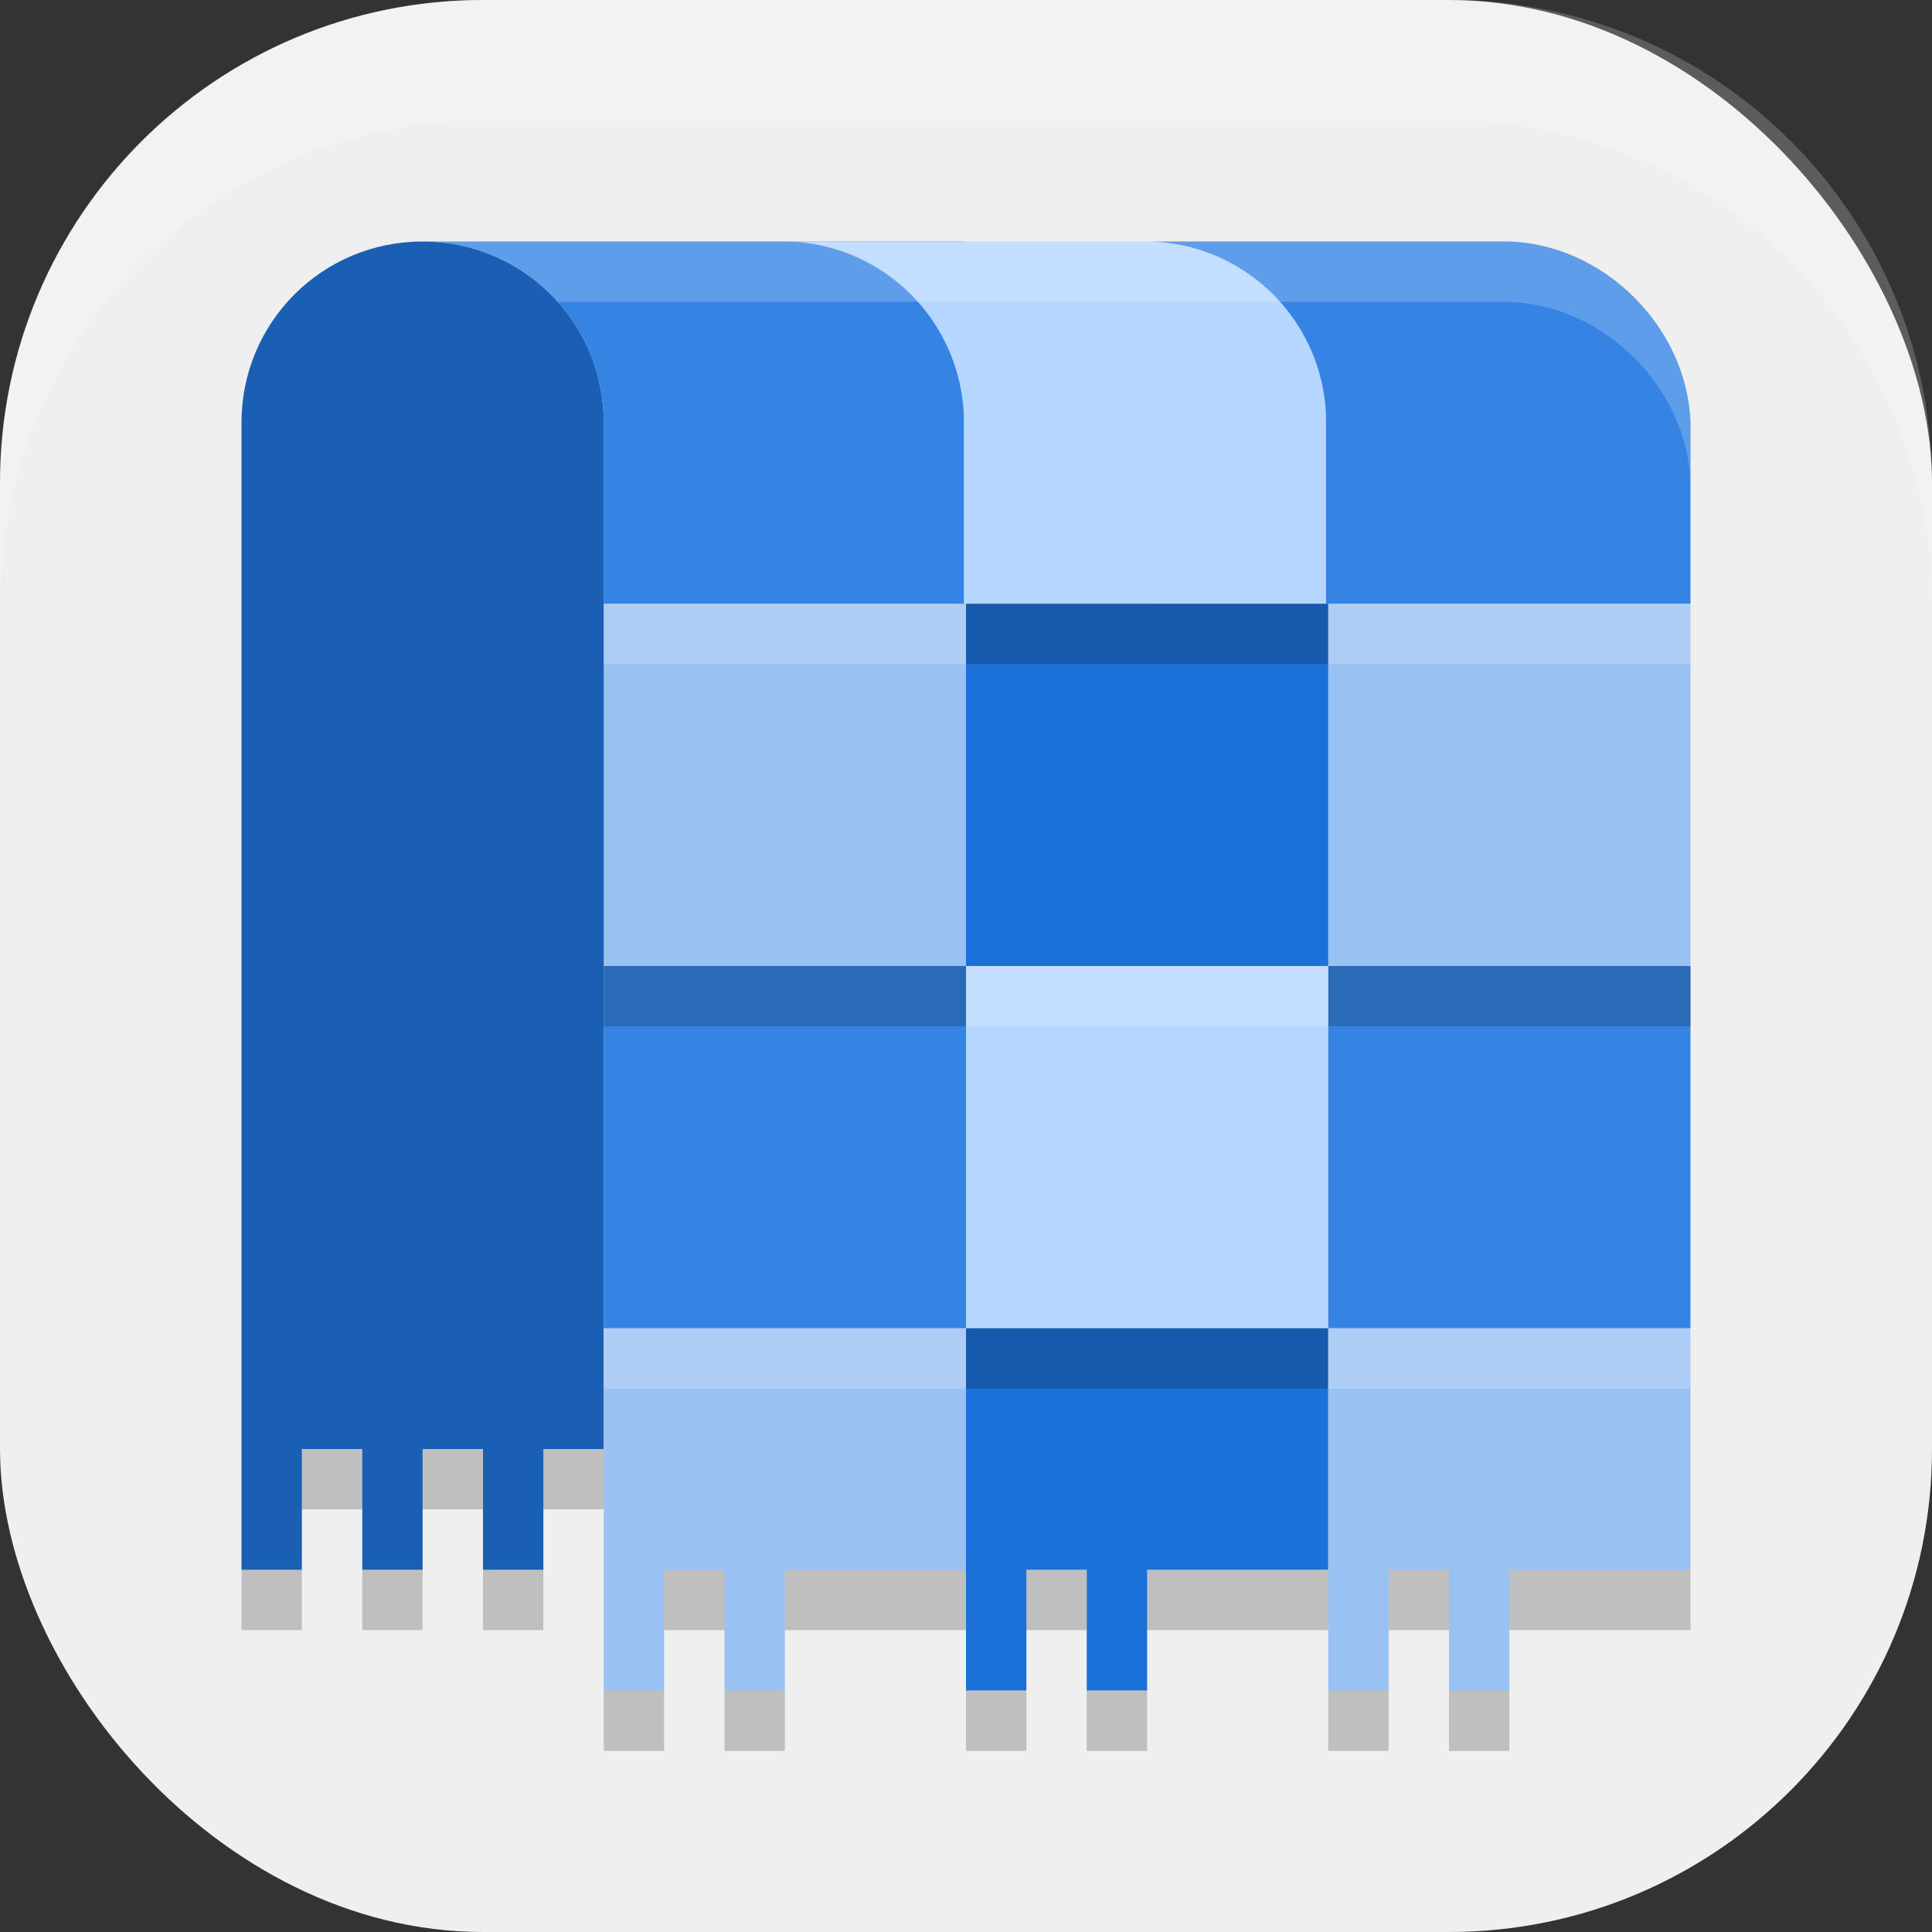 <?xml version="1.0" encoding="UTF-8" standalone="no"?>
<!-- Created with Inkscape (http://www.inkscape.org/) -->

<svg
   width="16"
   height="16"
   viewBox="0 0 16 16"
   version="1.1"
   id="svg5"
   inkscape:version="1.3 (0e150ed6c4, 2023-07-21)"
   sodipodi:docname="com.rafaelmardojai.Blanket.svg"
   xmlns:inkscape="http://www.inkscape.org/namespaces/inkscape"
   xmlns:sodipodi="http://sodipodi.sourceforge.net/DTD/sodipodi-0.dtd"
   xmlns="http://www.w3.org/2000/svg"
   xmlns:svg="http://www.w3.org/2000/svg">
  <rect x="0" y="0" width="16" height="16" fill="#333333" stroke="none"/>
  <sodipodi:namedview
     id="namedview7"
     pagecolor="#ffffff"
     bordercolor="#000000"
     borderopacity="0.25"
     inkscape:showpageshadow="2"
     inkscape:pageopacity="0.0"
     inkscape:pagecheckerboard="0"
     inkscape:deskcolor="#d1d1d1"
     inkscape:document-units="px"
     showgrid="false"
     inkscape:zoom="48.9375"
     inkscape:cx="7.9897829"
     inkscape:cy="8"
     inkscape:window-width="1920"
     inkscape:window-height="984"
     inkscape:window-x="0"
     inkscape:window-y="29"
     inkscape:window-maximized="1"
     inkscape:current-layer="svg5" />
  <defs
     id="defs2" />
  <rect
     style="fill:#efefef;fill-opacity:1;stroke-width:1.143;stroke-linecap:square"
     id="rect396"
     width="16"
     height="16"
     x="0"
     y="0"
     ry="4" />
  <rect
     style="fill:#99c1f1;fill-opacity:1;stroke-width:1.5;stroke-linecap:square;stroke-linejoin:round"
     id="rect688"
     width="3"
     height="3"
     x="5"
     y="5" />
  <rect
     style="fill:#b4d6ff;fill-opacity:1;stroke-width:1.5;stroke-linecap:square;stroke-linejoin:round"
     id="rect765"
     width="3"
     height="3"
     x="8"
     y="8" />
  <rect
     style="fill:#99c1f1;fill-opacity:1;stroke-width:1.5;stroke-linecap:square;stroke-linejoin:round"
     id="rect767"
     width="3"
     height="3"
     x="11"
     y="5" />
  <path
     id="rect876"
     style="fill:#3584e4;fill-opacity:1;stroke-width:1.5;stroke-linecap:square;stroke-linejoin:round"
     d="M 9.553,2 V 5 H 14 V 3.5 C 13.973,2.712 13.288,2.027 12.5,2 Z"
     sodipodi:nodetypes="cccccc" />
  <path
     id="rect860"
     style="fill:#3584e4;fill-opacity:1;stroke-width:1.5;stroke-linecap:square;stroke-linejoin:round"
     d="M 3.5,2 C 4.331,2 5,2.669 5,3.5 V 5 H 8 V 2 Z"
     sodipodi:nodetypes="cscccc" />
  <path
     id="rect773"
     style="fill:#b4d6ff;fill-opacity:1;stroke-width:1.5;stroke-linecap:square;stroke-linejoin:round"
     d="m 6.535,2 a 1.5,1.5 0 0 1 1.447,1.447 v 1.553 h 3 V 3.447 A 1.5,1.5 0 0 0 9.535,2 H 7.982 Z" />
  <path
     id="rect892"
     style="fill:#1a5fb4;fill-opacity:1;stroke-width:1.5;stroke-linecap:square;stroke-linejoin:round"
     d="M 3.5,2 C 2.669,2 2,2.669 2,3.5 V 13 H 2.5 V 12 H 3 v 1 H 3.5 V 12 H 4 v 1 H 4.5 V 12 H 5 V 3.5 C 5,2.669 4.331,2 3.5,2 Z"
     sodipodi:nodetypes="ssccccccccccccss" />
  <path
     id="rect991"
     style="fill:#99c1f1;fill-opacity:1;stroke-width:1.5;stroke-linecap:square;stroke-linejoin:round"
     d="m 5,11 v 3 H 5.5 V 13 H 6 v 1 H 6.5 V 13 H 8 v -2 z"
     sodipodi:nodetypes="ccccccccccc" />
  <path
     id="rect996"
     style="fill:#1c71d8;fill-opacity:1;stroke-width:1.5;stroke-linecap:square;stroke-linejoin:round"
     d="m 8,11 v 3 H 8.5 V 13 H 9 v 1 H 9.5 V 13 H 11 v -2 z"
     sodipodi:nodetypes="ccccccccccc" />
  <path
     id="rect1001"
     style="fill:#99c1f1;fill-opacity:1;stroke-width:1.5;stroke-linecap:square;stroke-linejoin:round"
     d="m 11,11 v 3 h 0.5 V 13 H 12 v 1 h 0.5 V 13 H 14 v -2 z"
     sodipodi:nodetypes="ccccccccccc" />
  <rect
     style="fill:#3584e4;fill-opacity:1;stroke-width:1.5;stroke-linecap:square;stroke-linejoin:round"
     id="rect1008"
     width="3"
     height="3"
     x="5"
     y="8" />
  <rect
     style="fill:#1c71d8;fill-opacity:1;stroke-width:1.5;stroke-linecap:square;stroke-linejoin:round"
     id="rect1010"
     width="3"
     height="3"
     x="8"
     y="5" />
  <rect
     style="fill:#3584e4;fill-opacity:1;stroke-width:1.5;stroke-linecap:square;stroke-linejoin:round"
     id="rect1012"
     width="3"
     height="3"
     x="11"
     y="8" />
  <path
     id="rect1"
     style="opacity:0.2;fill:#000000"
     d="m 8,5 v 0.5 h 3 V 5 Z M 5,8 V 8.5 H 8 V 8 Z m 6,0 v 0.5 h 3 V 8 Z m -3,3 v 0.5 h 3 V 11 Z m -5.5,1 v 0.5 H 3 V 12 Z m 1,0 v 0.5 H 4 V 12 Z m 1,0 v 0.5 H 5 V 12 Z M 2,13 v 0.5 H 2.5 V 13 Z m 1,0 v 0.5 H 3.5 V 13 Z m 1,0 v 0.5 H 4.5 V 13 Z m 1.5,0 v 0.5 H 6 V 13 Z m 1,0 v 0.5 H 8 V 13 Z m 2,0 v 0.5 H 9 V 13 Z m 1,0 v 0.5 H 11 V 13 Z m 2,0 v 0.5 H 12 V 13 Z m 1,0 v 0.5 H 14 V 13 Z M 5,14 v 0.5 H 5.5 V 14 Z m 1,0 v 0.5 H 6.5 V 14 Z m 2,0 v 0.5 H 8.5 V 14 Z m 1,0 v 0.5 H 9.5 V 14 Z m 2,0 v 0.5 h 0.5 V 14 Z m 1,0 v 0.5 h 0.5 V 14 Z" />
  <path
     id="rect2"
     style="opacity:0.2;fill:#ffffff"
     d="M 3.5,2 C 3.946,2 4.345,2.193 4.619,2.5 H 12.5 C 13.288,2.527 13.973,3.212 14,4 V 3.5 C 13.973,2.712 13.288,2.027 12.5,2 Z M 5,5 V 5.5 H 8 V 5 Z m 6,0 v 0.5 h 3 V 5 Z M 8,8 v 0.5 h 3 V 8 Z m -3,3 v 0.5 H 8 V 11 Z m 6,0 v 0.5 h 3 V 11 Z" />
  <path
     id="rect639"
     style="fill:#ffffff;stroke-linecap:square;opacity:0.2"
     d="M 4 0 C 1.784 0 0 1.784 0 4 L 0 5 C 0 2.784 1.784 1 4 1 L 12 1 C 14.216 1 16 2.784 16 5 L 16 4 C 16 1.784 14.216 0 12 0 L 4 0 z " />
</svg>
